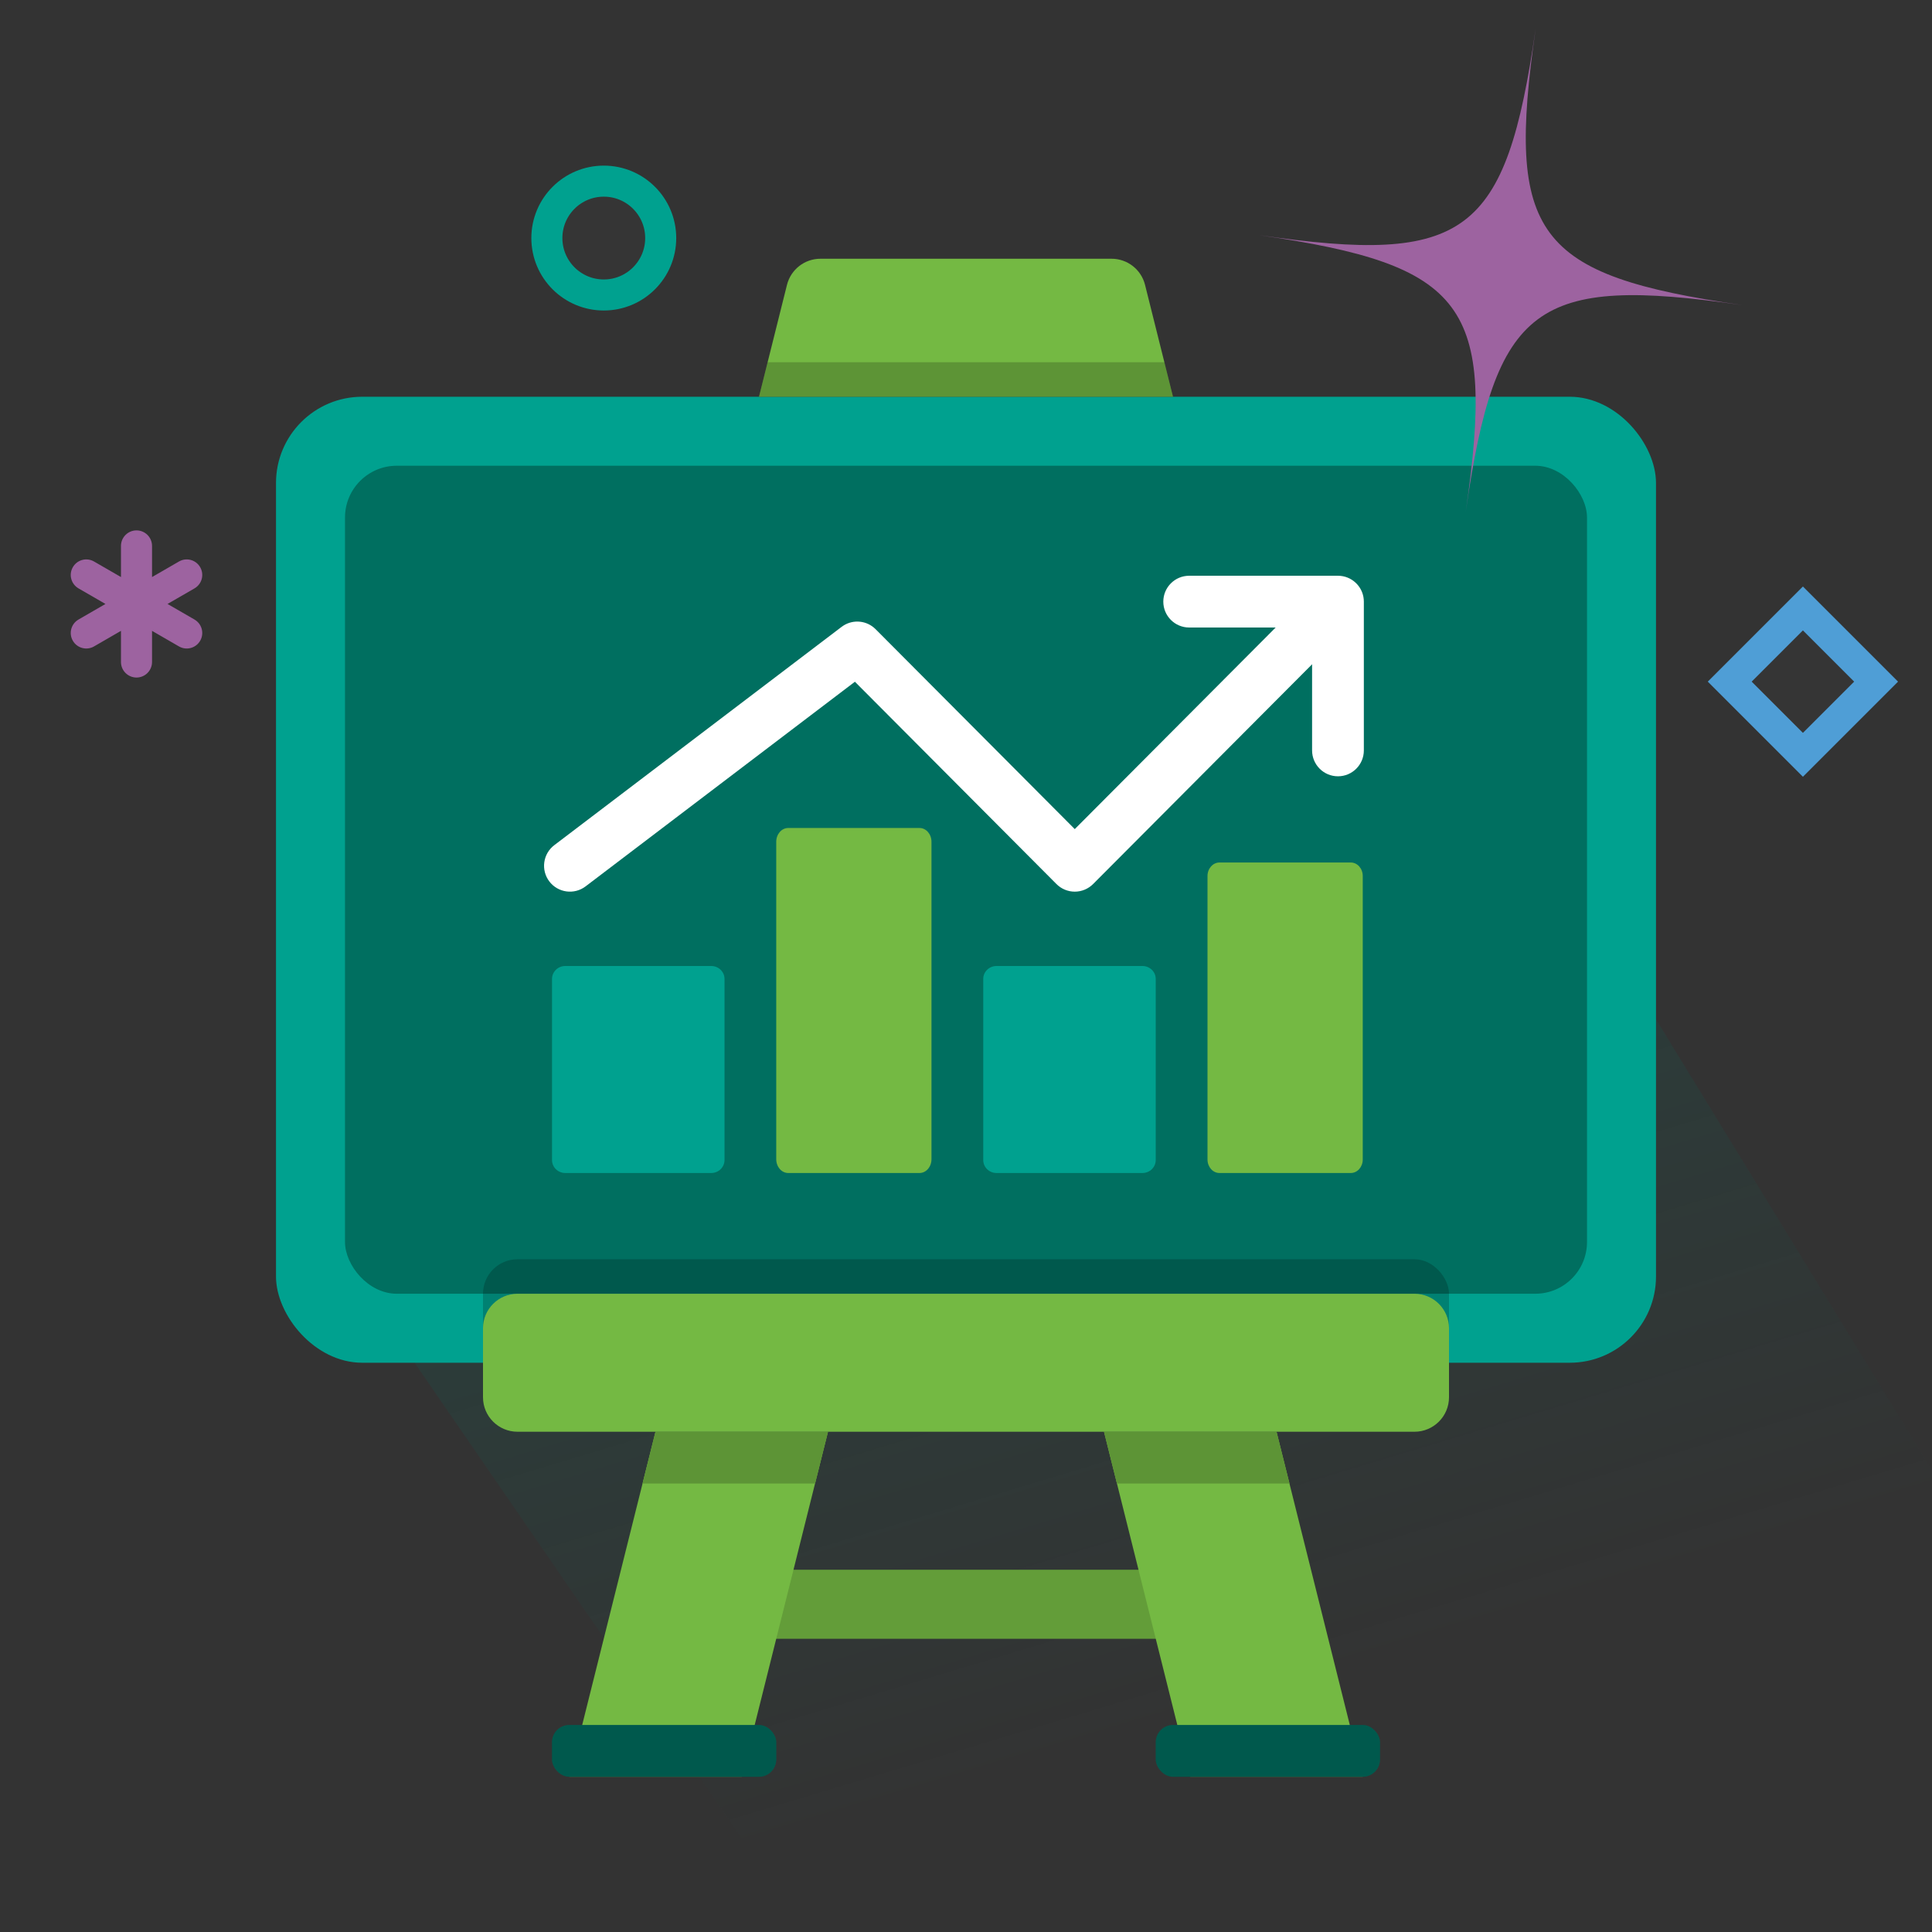 <svg width="104" height="104" viewBox="0 0 104 104" fill="none" xmlns="http://www.w3.org/2000/svg">
<rect x="0" y="0" width="104" height="104" fill="#333333" stroke="none"/>
<path opacity="0.15" fill-rule="evenodd" clip-rule="evenodd" d="M43.392 104H104V79.145L74.032 30.178L21.357 71.964L43.392 104Z" fill="url(#paint0_linear_11812_16533)"/>
<path d="M38.072 86.357C38.072 85.331 38.904 84.5 39.929 84.5H64.072C65.098 84.5 65.929 85.331 65.929 86.357C65.929 87.383 65.098 88.214 64.072 88.214H39.929C38.904 88.214 38.072 87.383 38.072 86.357Z" fill="#74B943"/>
<path d="M38.072 86.357C38.072 85.331 38.904 84.5 39.929 84.5H64.072C65.098 84.5 65.929 85.331 65.929 86.357C65.929 87.383 65.098 88.214 64.072 88.214H39.929C38.904 88.214 38.072 87.383 38.072 86.357Z" fill="black" fill-opacity="0.15"/>
<rect x="14.857" y="21.357" width="74.286" height="52" rx="4.643" fill="#00A18F"/>
<path d="M40.857 21.357H63.143L61.638 15.335C61.431 14.508 60.688 13.928 59.836 13.928H44.165C43.312 13.928 42.57 14.508 42.363 15.335L40.857 21.357Z" fill="#74B943"/>
<path opacity="0.2" d="M41.322 19.5L40.857 21.357H63.143L62.679 19.5H41.322Z" fill="black"/>
<rect x="18.572" y="25.071" width="66.857" height="44.571" rx="2.786" fill="#006F60"/>
<rect opacity="0.2" x="26" y="67.786" width="52" height="7.429" rx="1.857" fill="black"/>
<path d="M26 71.5C26 70.474 26.831 69.643 27.857 69.643H76.143C77.168 69.643 78 70.474 78 71.5V75.214C78 76.24 77.168 77.071 76.143 77.071H27.857C26.831 77.071 26 76.24 26 75.214V71.5Z" fill="#74B943"/>
<path d="M30.643 95.643H39.928L44.571 77.071H35.285L30.643 95.643Z" fill="#74B943"/>
<path d="M73.357 95.643H64.072L59.429 77.071H68.715L73.357 95.643Z" fill="#74B943"/>
<path d="M35.286 77.071H44.572L43.876 79.857H34.59L35.286 77.071Z" fill="#74B943"/>
<path d="M35.286 77.071H44.572L43.876 79.857H34.59L35.286 77.071Z" fill="black" fill-opacity="0.2"/>
<path d="M68.716 77.071H59.43L60.126 79.857H69.412L68.716 77.071Z" fill="#74B943"/>
<path d="M68.716 77.071H59.43L60.126 79.857H69.412L68.716 77.071Z" fill="black" fill-opacity="0.2"/>
<path d="M38.286 52H30.429C30.035 52 29.715 52.312 29.715 52.696V62.446C29.715 62.831 30.035 63.143 30.429 63.143H38.286C38.681 63.143 39.001 62.831 39.001 62.446V52.696C39.001 52.312 38.681 52 38.286 52Z" fill="#00A18F"/>
<path d="M61.499 52H53.642C53.248 52 52.928 52.312 52.928 52.696V62.446C52.928 62.831 53.248 63.143 53.642 63.143H61.499C61.894 63.143 62.213 62.831 62.213 62.446V52.696C62.213 52.312 61.894 52 61.499 52Z" fill="#00A18F"/>
<path d="M49.499 44.571H42.428C42.073 44.571 41.785 44.904 41.785 45.314V62.4C41.785 62.81 42.073 63.143 42.428 63.143H49.499C49.855 63.143 50.142 62.81 50.142 62.4V45.314C50.142 44.904 49.855 44.571 49.499 44.571Z" fill="#74B943"/>
<path d="M72.714 46.429H65.643C65.288 46.429 65 46.754 65 47.155V62.416C65 62.818 65.288 63.143 65.643 63.143H72.714C73.069 63.143 73.357 62.818 73.357 62.416V47.155C73.357 46.754 73.069 46.429 72.714 46.429Z" fill="#74B943"/>
<path d="M70.63 40.395V33.779H64.014C63.245 33.779 62.621 33.155 62.621 32.386C62.621 31.617 63.245 30.993 64.014 30.993H72.023L72.165 31C72.868 31.072 73.416 31.665 73.416 32.386V40.395C73.416 41.164 72.792 41.788 72.023 41.788C71.254 41.788 70.63 41.164 70.63 40.395Z" fill="white"/>
<path d="M73.011 33.369L58.842 47.588C58.58 47.85 58.225 47.998 57.855 47.998C57.485 47.998 57.13 47.85 56.869 47.588L46.02 36.698L31.522 47.714C30.91 48.179 30.036 48.06 29.571 47.448C29.105 46.836 29.225 45.961 29.837 45.496L45.305 33.743L45.411 33.67C45.956 33.33 46.672 33.406 47.134 33.87L57.855 44.631L71.037 31.403L73.011 33.369Z" fill="white"/>
<rect x="29.715" y="92.857" width="12.071" height="2.786" rx="0.929" fill="#006F60"/>
<rect x="29.715" y="92.857" width="12.071" height="2.786" rx="0.929" fill="black" fill-opacity="0.2"/>
<rect x="62.215" y="92.857" width="12.071" height="2.786" rx="0.929" fill="#006F60"/>
<rect x="62.215" y="92.857" width="12.071" height="2.786" rx="0.929" fill="black" fill-opacity="0.2"/>
<circle cx="32.502" cy="12.815" r="3.064" fill="#D8D8D8" fill-opacity="0.01" stroke="#00A18F" stroke-width="1.671"/>
<rect x="97.051" y="32.753" width="5.571" height="5.571" transform="rotate(45 97.051 32.753)" fill="#D8D8D8" fill-opacity="0.01" stroke="#4F9ED6" stroke-width="1.671"/>
<path d="M67.785 12.658C78.926 14.272 81.056 12.683 82.665 1.542C81.056 12.682 82.64 14.807 93.785 16.423C82.64 14.807 80.514 16.398 78.901 27.542C80.513 16.399 78.926 14.272 67.785 12.658Z" fill="#9D63A0"/>
<path d="M6.512 35.636V33.959L5.062 34.797C4.663 35.028 4.152 34.891 3.921 34.492C3.69 34.092 3.827 33.581 4.226 33.35L5.677 32.511L4.226 31.673L4.155 31.626C3.811 31.378 3.704 30.906 3.921 30.532C4.137 30.157 4.6 30.013 4.986 30.187L5.062 30.226L6.512 31.063V29.387C6.512 28.926 6.887 28.551 7.348 28.551C7.81 28.551 8.184 28.926 8.184 29.387V31.063L9.634 30.226L9.71 30.187C10.096 30.013 10.559 30.157 10.775 30.532C10.992 30.906 10.885 31.378 10.541 31.626L10.47 31.673L9.018 32.511L10.47 33.35L10.541 33.397C10.885 33.645 10.992 34.117 10.775 34.492C10.559 34.866 10.096 35.01 9.71 34.836L9.634 34.797L8.184 33.959V35.636C8.184 36.097 7.81 36.472 7.348 36.472C6.887 36.472 6.512 36.097 6.512 35.636Z" fill="#9D63A0"/>
<defs>
<linearGradient id="paint0_linear_11812_16533" x1="52" y1="62.678" x2="61.199" y2="93.213" gradientUnits="userSpaceOnUse">
<stop stop-color="#006F60"/>
<stop offset="1" stop-color="#006F60" stop-opacity="0.01"/>
</linearGradient>
</defs>
</svg>
